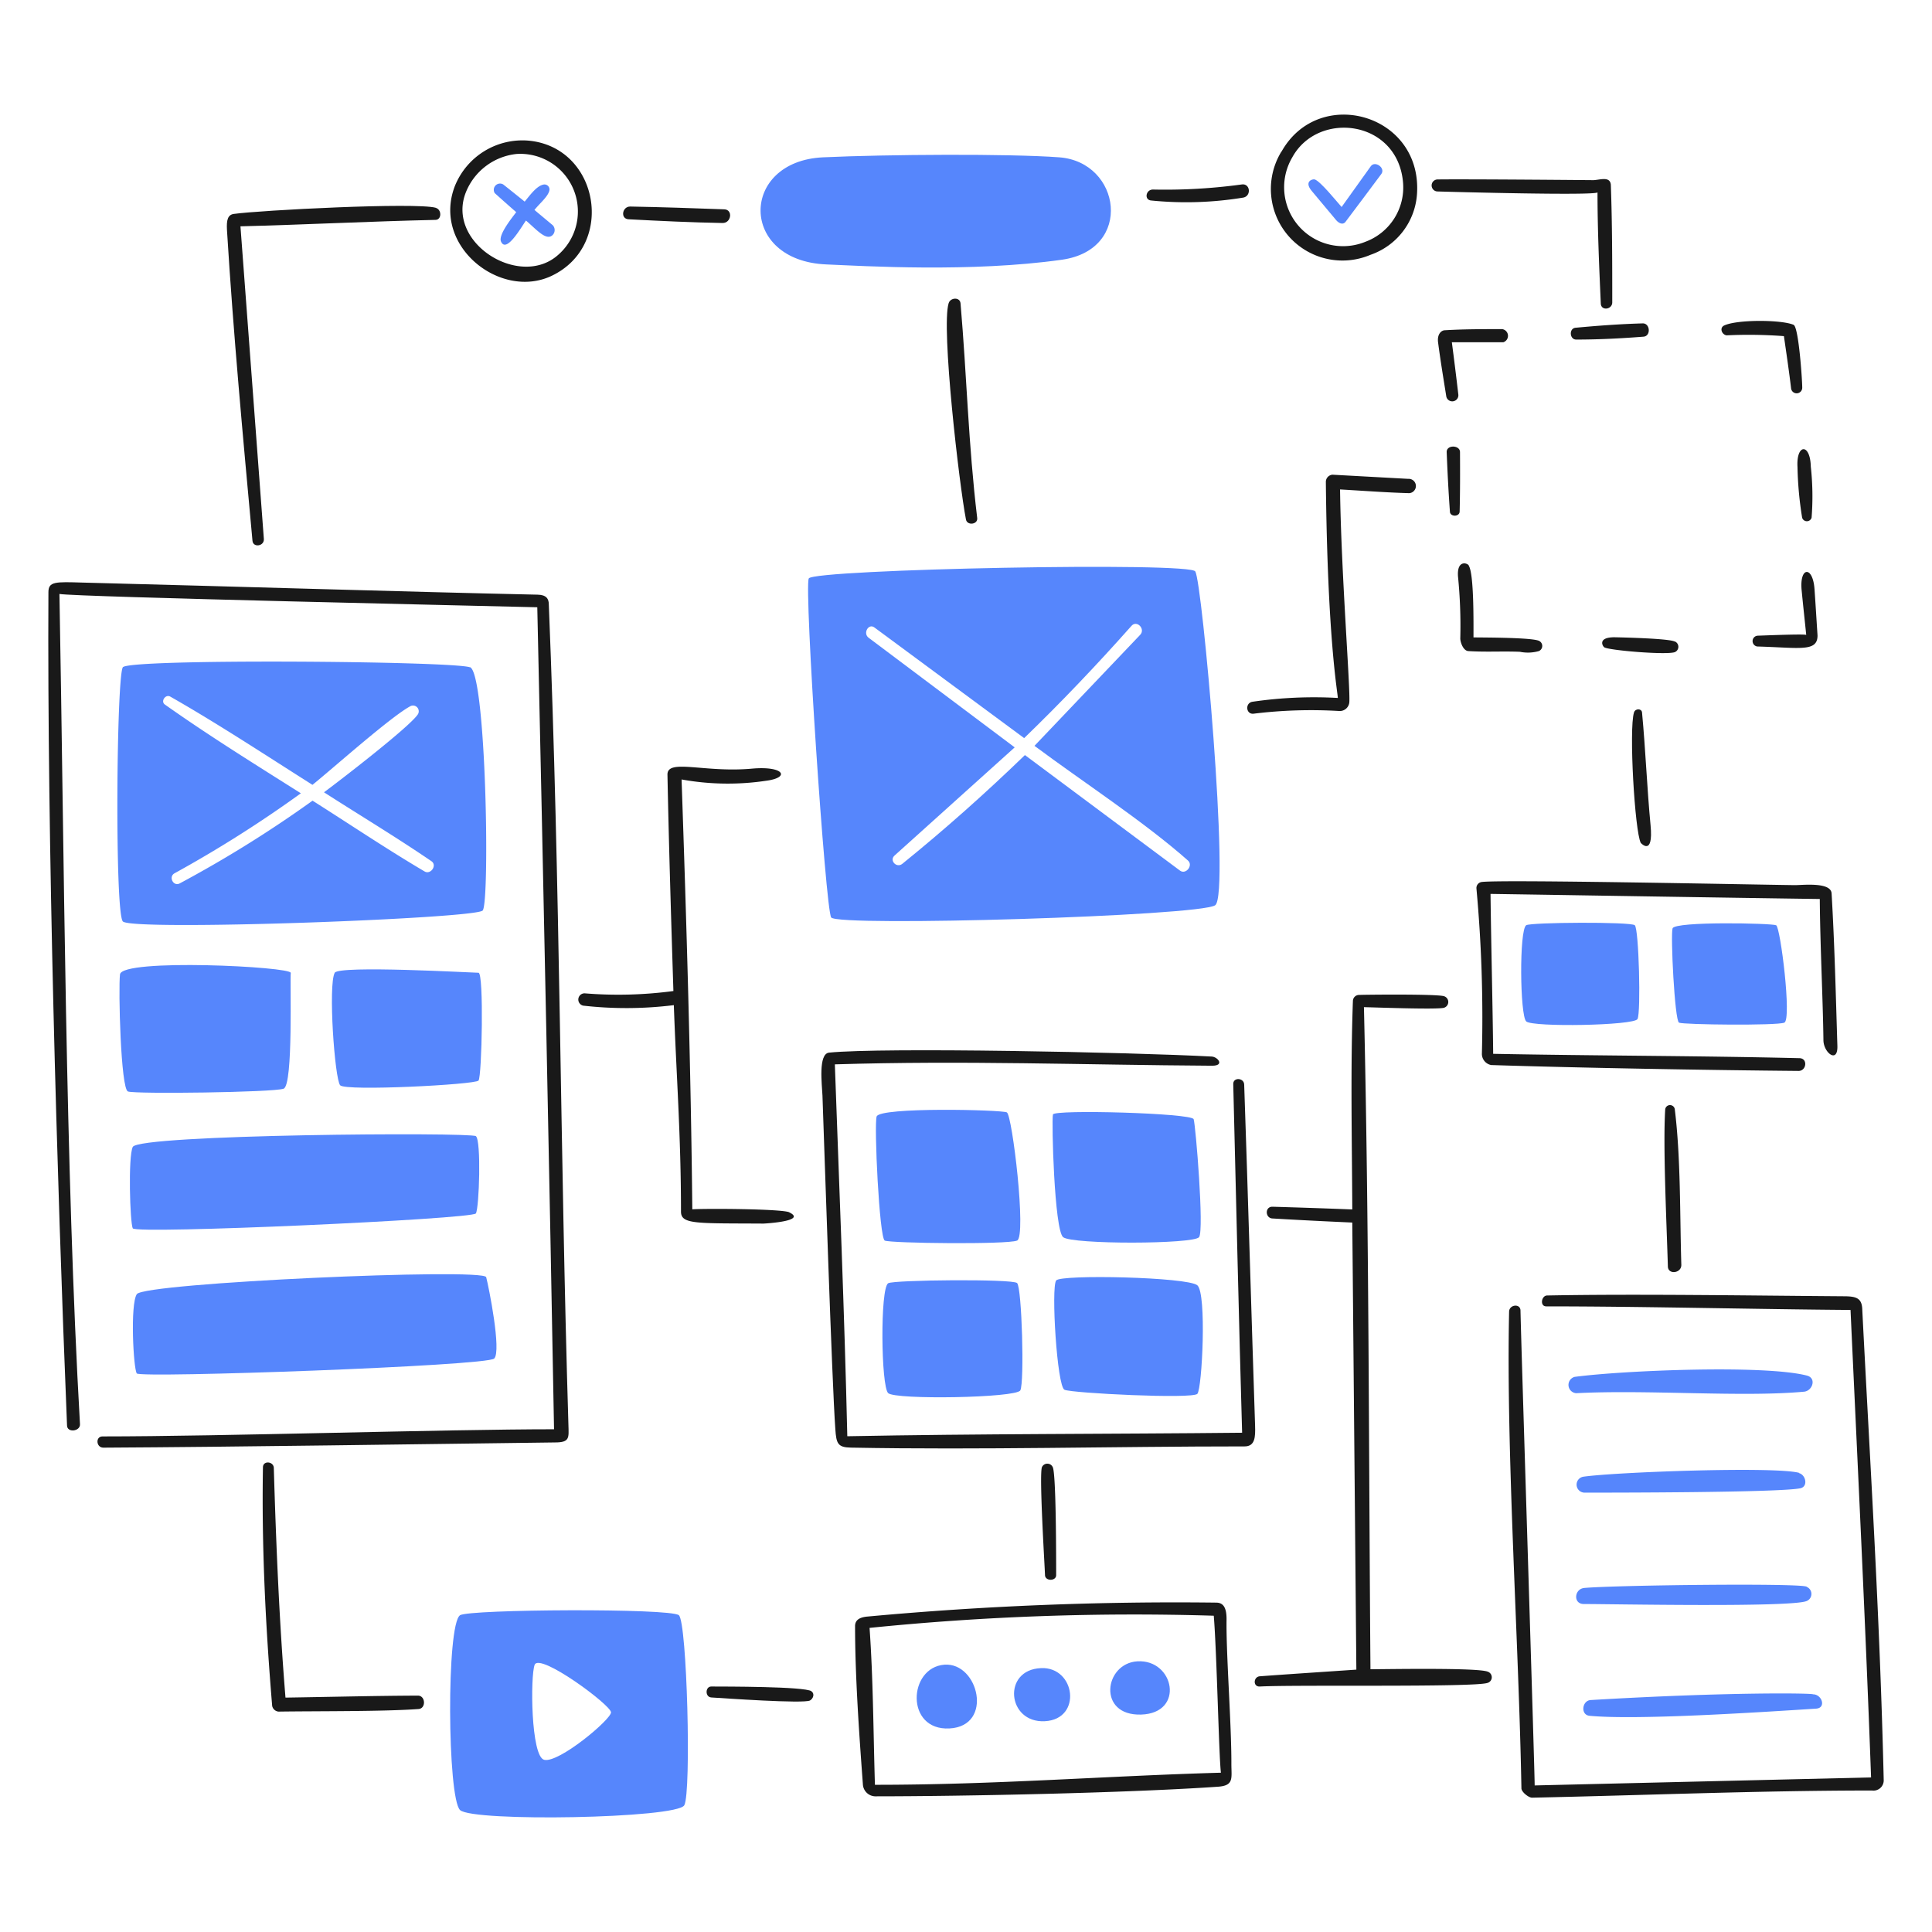 <svg viewBox="0 0 200 200" xmlns="http://www.w3.org/2000/svg" height="300" width="300"><path d="M57.354,147.957c-11.277,0-34.462.741-46.748.741-.741,0-.659,1.163.089,1.163,13.923-.074,32.447-.363,46.77-.54,1.527,0,1.416-.483,1.379-1.779-.867-28.438-.838-55.573-2.031-84.96,0-.578-.237-1.007-1.163-1.022-13.76-.3-31.417-.852-47.126-1.252-2.771-.082-3.512-.126-3.512.993-.133,25.378.867,60.418,1.927,86.256,0,.793,1.378.623,1.341-.118C6.761,120.956,6.65,88.516,6.153,61.486c1.578.311,45.533,1.274,49.467,1.378C56.235,90.6,56.917,123.624,57.354,147.957Z" fill="#191919"></path><path d="M86.423,110.182c13.53-.415,25.593.059,39.056.141,1.319,0,.593-.911-.037-.949-8.38-.452-34.085-.963-39.612-.407-1.149.112-.741,3.312-.689,4.446.17,4.7.985,29.788,1.333,34.544.1,1.482.252,1.875,1.608,1.9,13.485.252,27.216-.126,40.754-.126,1.1,0,1.126-.986,1.089-2.156-.37-11.115-.741-24.149-1.127-35.277,0-.741-1.155-.808-1.133-.075.289,11.626.585,24.659.918,36.093-13.529.14-27.311.1-40.871.363C87.415,135.82,86.882,122.986,86.423,110.182Z" fill="#191919"></path><path d="M152.843,92a146.027,146.027,0,0,1,.563,17.046,1.177,1.177,0,0,0,.964,1.207c9.322.3,22.488.526,31.817.609.822,0,.978-1.3.1-1.32-10.373-.251-21.037-.245-31.714-.451-.045-4.661-.215-11.53-.274-16.554,10.247.156,24.3.393,34.085.527.037,4.868.325,10.373.377,14.6,0,1.3,1.482,2.468,1.446.645-.164-5.269-.29-10.552-.6-15.82-.067-1.23-3.09-.845-3.853-.86-4.92-.066-30.284-.592-32.366-.326A.629.629,0,0,0,152.843,92Z" fill="#191919"></path><path d="M157.4,135.657c-.014-.741-1.163-.615-1.178.126-.319,14.589,1,34.084,1.275,49.342,0,.378.741.97,1.1.97,11.67-.245,23.555-.741,35.2-.741A1.06,1.06,0,0,0,195,184.228c-.4-17.147-1.43-33.032-2.223-48.764-.059-1.126-.7-1.267-1.89-1.274-9.447-.066-21.443-.26-30.721-.082-.607,0-.784,1.127-.1,1.127,9.855,0,21.807.3,31.5.371.741,16.122,1.541,32.261,2.127,48.392l-34.826.83C158.919,184.746,157.47,139.289,157.4,135.657Z" fill="#191919"></path><path d="M83.984,175.076h.023c-.742-.5-8.936-.481-10.374-.488-.637,0-.659,1.089,0,1.133,1.223.074,9.588.667,10.218.311C84.177,175.847,84.377,175.336,83.984,175.076Z" fill="#191919"></path><path d="M81.7,125.5h.014c-.741-.363-8.655-.407-10.047-.311-.142-14.367-.609-30.01-1.111-44.5a26.84,26.84,0,0,0,8.712.141c2.587-.326,1.912-1.564-1.437-1.26-4.927.445-8.773-1.074-8.736.63.149,7.462.379,14.923.615,22.392a43.043,43.043,0,0,1-9.195.237.645.645,0,0,0-.142,1.275,39.842,39.842,0,0,0,9.382-.052c.251,7.128.741,13.493.741,21.377,0,1.341,1.629,1.193,8.528,1.237C79.19,126.661,83.6,126.417,81.7,125.5Z" fill="#191919"></path><path d="M99.434,31.4c-.057-.663-1.04-.617-1.23-.015-.793,2.519,1.1,18.85,1.793,22.4.126.651,1.245.511,1.163-.156C100.234,45.91,100.086,38.945,99.434,31.4Z" fill="#191919"></path><path d="M43.253,175.529c-4.564.018-9.129.14-13.7.207-.645-7.906-.971-15.827-1.208-23.756,0-.7-1.111-.822-1.125-.089-.142,8.247.273,16.487.955,24.7a.739.739,0,0,0,.652.593c3.978-.059,10.884,0,14.494-.266C44.12,176.87,44.061,175.525,43.253,175.529Z" fill="#191919"></path><path d="M45.091,21.51h.029c-2.1-.578-18.22.252-20.924.637-.616.089-.759.631-.7,1.66C24.154,34.55,25.158,45.3,26.136,55.98c.067.741,1.231.571,1.179-.185q-1.2-16.182-2.423-32.366c6.714-.17,13.466-.518,20.2-.667C45.729,22.748,45.75,21.68,45.091,21.51Z" fill="#191919"></path><path d="M107.859,151.884c-.3.823.3,10.373.319,11.167.016.652,1.163.644,1.155,0,0-1.675,0-10.374-.347-11.16A.615.615,0,0,0,107.859,151.884Z" fill="#191919"></path><path d="M65.067,22.7c3.238.17,6.483.329,9.73.385.911.015,1.1-1.381.185-1.415-3.245-.121-6.492-.23-9.744-.289C64.4,21.377,64.2,22.651,65.067,22.7Z" fill="#191919"></path><path d="M128.554,19.094a58.4,58.4,0,0,1-9.2.527c-.741,0-.934,1.067-.185,1.134a36.378,36.378,0,0,0,9.529-.3C129.554,20.3,129.435,18.975,128.554,19.094Z" fill="#191919"></path><path d="M169.982,73.749c-.045-.423-.7-.423-.83,0-.541,1.7.081,12.329.7,13.508,0,0,1.328,1.482,1.015-1.816C170.494,81.551,170.352,77.639,169.982,73.749Z" fill="#191919"></path><path d="M174.05,130.922c-.156-5.127-.052-11.063-.675-16.072v-.014a.5.5,0,0,0-.992,0c-.245,3.8.155,12.048.274,16.249C172.657,131.989,174.079,131.826,174.05,130.922Z" fill="#191919"></path><path d="M164.95,18.65c-.1,0-12.418-.115-16.1-.074a.623.623,0,1,0,0,1.245c1.711.052,16.085.437,16.523.1,0,3.831.171,7.676.341,11.508.037.777,1.186.622,1.186-.126,0-4.061,0-8.151-.148-12.2C166.649,18.221,165.619,18.626,164.95,18.65Z" fill="#191919"></path><path d="M154.013,173.053c-1-.429-10.417-.259-12.143-.251-.186-22.822-.142-45.733-.675-68.54.585,0,7.613.275,8.292.059a.625.625,0,0,0,0-1.193c-.747-.242-8.263-.162-8.774-.133a.641.641,0,0,0-.66.607c-.261,7.191-.095,14.4-.065,21.6q-4.136-.163-8.277-.282c-.786,0-.741,1.171,0,1.215,2.756.164,5.52.3,8.277.423l.422,46.281c-3.327.23-6.669.444-9.989.689-.674.045-.741,1.1,0,1.06,3.557-.2,22.148.1,23.555-.371A.608.608,0,0,0,154.013,173.053Z" fill="#191919"></path><path d="M138.579,73.6a.994.994,0,0,0,1.1-.876c.131-1.3-.847-13.431-.957-22.057,2.386.134,4.772.319,7.159.385a.742.742,0,0,0-.1-1.481l-7.847-.43a.746.746,0,0,0-.682.741c.17,16.466,1.238,21.825,1.238,22.37a44,44,0,0,0-8.832.393c-.785.118-.689,1.326.111,1.237A48.831,48.831,0,0,1,138.579,73.6Z" fill="#191919"></path><path d="M151.139,46.8c0-.741-1.408-.778-1.378.007.081,2.045.185,4.1.333,6.143,0,.563.993.585,1.008,0C151.154,50.9,151.15,48.852,151.139,46.8Zm-.208,12.863a51.412,51.412,0,0,1,.237,6.424c0,.415.312,1.275.824,1.312,1.882.118,3.467,0,5.349.074A4.149,4.149,0,0,0,159.3,67.4a.579.579,0,0,0,.044-1.045c-.629-.363-5.675-.356-6.809-.371,0-1.407.059-6.52-.481-7.409C152.051,58.337,150.806,57.814,150.931,59.663Zm22.437,6.75c-.6-.311-5.187-.422-6.239-.444-1.726,0-1.26.889-1.059,1.037.444.319,6.49.822,7.314.5a.6.6,0,0,0,0-1.1Zm8.595-.607a.558.558,0,0,0-.535.589.564.564,0,0,0,.477.529c4.407.123,6.245.595,6.245-1.141-.111-1.711-.192-3.067-.311-4.779-.17-2.467-1.577-2.356-1.333.111.148,1.534.318,3.075.474,4.609C186.684,65.61,182.288,65.8,181.963,65.806Zm5.491-17.495c-.056-2.462-1.519-2.378-1.378.037a37.048,37.048,0,0,0,.481,5.246.511.511,0,0,0,.978,0A28.147,28.147,0,0,0,187.454,48.311ZM185.69,33.633c-1.245-.549-5.853-.571-7.2.059-.533.252-.237.963.252,1.022a48.658,48.658,0,0,1,5.928.082c.259,1.793.526,3.586.741,5.387a.579.579,0,0,0,1.156-.06c0-.807-.371-6.268-.89-6.49Zm-15.641-.156c-2.32.066-4.646.237-6.951.452-.7.067-.622,1.237.082,1.223,2.311,0,4.646-.119,6.957-.3C170.923,34.788,170.826,33.455,170.049,33.477ZM155.5,34.07c-1.979,0-3.964,0-5.928.118-.348,0-.822.386-.7,1.275.245,1.874.548,3.7.852,5.6a.632.632,0,0,0,1.238-.251q-.312-2.691-.667-5.38h5.32A.7.7,0,0,0,155.5,34.07Z" fill="#191919"></path><path d="M56.3,19.1c-.743.115-1.445,1.126-1.986,1.771q-1.111-.9-2.223-1.779a.646.646,0,0,0-.875.9c.741.667,1.482,1.327,2.223,1.971-.4.534-1.874,2.342-1.578,3.031.541,1.267,2.053-1.4,2.586-2.164,1.1.934,2.119,2.171,2.779,1.482a.74.74,0,0,0,0-.993l-1.9-1.585c.593-.741,1.445-1.408,1.556-2.068A.519.519,0,0,0,56.3,19.1Z" fill="#5686fc"></path><path d="M54.724,14.56a7.534,7.534,0,0,0-7.632,4.69c-2.416,6.225,4.749,11.856,10.055,9.285C63.771,25.334,61.986,15.234,54.724,14.56Zm2.823,12.019c-4,3.163-11.367-1.527-9.322-6.669a6.364,6.364,0,0,1,5.261-3.972,5.965,5.965,0,0,1,4.061,10.641Z" fill="#191919"></path><path d="M132.659,15.679a7.409,7.409,0,0,0,9.211,10.7,7.165,7.165,0,0,0,4.823-6.387c.474-8.232-10.189-11.166-14.034-4.29Zm8.736,9.329a6.1,6.1,0,0,1-7.617-8.722c2.675-4.89,10.959-3.882,11.47,2.668A6,6,0,0,1,141.4,25.008Z" fill="#191919"></path><path d="M138.883,21.429c-.481-.534-2.186-2.66-2.778-2.853-.23-.074-1.142.2-.319,1.185l2.534,3.031c.245.289.682.541.963.178,1.238-1.652,2.483-3.3,3.705-4.95.474-.63-.644-1.422-1.082-.815Z" fill="#5686fc"></path><path d="M83.725,59.878c-.5.948,1.734,34.277,2.319,35.1.741.978,38.191-.141,39.754-1.268s-1.356-33.551-2.06-34.536C123.738,58.128,84.224,58.925,83.725,59.878Zm38.427,30.246L106.1,78.165c-4.068,3.934-8.3,7.706-12.7,11.263-.585.466-1.363-.349-.8-.86l12.441-11.2Q97.471,71.7,89.92,66.02c-.623-.466,0-1.533.607-1.059l15.494,11.448c3.831-3.705,7.551-7.61,11.115-11.626.555-.63,1.482.348.881.948L107.088,77.209c4.965,3.7,11.337,7.847,15.872,11.856C123.567,89.568,122.76,90.584,122.152,90.124Z" fill="#5686fc"></path><path d="M48.655,69.081c-1.689-.652-35.4-.919-35.944,0-.652,1.126-.838,25.274,0,26.3s36.507-.281,37.256-1.126.37-24.519-1.312-25.193Zm-4.7,21.132c-3.938-2.323-7.735-4.883-11.6-7.328a123.347,123.347,0,0,1-13.738,8.558c-.667.371-1.208-.682-.541-1.045a126.19,126.19,0,0,0,13.071-8.276c-4.69-2.964-9.559-5.987-14.078-9.188-.467-.326.066-1.1.555-.823,4.935,2.808,9.9,6.084,14.723,9.136,2.09-1.682,8.233-7.165,10.181-8.165a.594.594,0,0,1,.741.845c-.793,1.281-8.469,7.165-9.729,8.091,3.7,2.379,7.492,4.653,11.115,7.128C45.291,89.576,44.578,90.579,43.957,90.213Z" fill="#5686fc"></path><path d="M12.422,100.869c.2-1.677,17.783-.808,17.679-.149s.282,11.6-.741,11.982-15.368.57-16.116.288S12.244,102.364,12.422,100.869Z" fill="#5686fc"></path><path d="M34.651,100.7c.434-.787,14.323,0,14.886,0s.348,10.737,0,11.16-13.76,1.118-14.323.488S33.957,101.955,34.651,100.7Z" fill="#5686fc"></path><path d="M13.74,118.733c.613-1.313,34.959-1.541,35.523-1.119s.348,7.41,0,8-35.241,2.171-35.523,1.541S13.25,119.784,13.74,118.733Z" fill="#5686fc"></path><path d="M14.163,133.968c.78-1.17,35.907-2.734,36.167-1.756s1.6,7.654.83,8.424-36.649,2.038-37,1.542S13.461,135.021,14.163,133.968Z" fill="#5686fc"></path><path d="M90.75,115.577c.328-.993,12.915-.7,13.478-.423s2.053,12.849,1.06,13.271-13.138.282-13.7,0S90.47,116.422,90.75,115.577Z" fill="#5686fc"></path><path d="M173.146,96.1c.259-.741,10.277-.533,10.722-.318s1.63,9.766.844,10.084-10.447.215-10.9,0S172.923,96.734,173.146,96.1Z" fill="#5686fc"></path><path d="M109,115.369c-.154.673.141,11.93,1.052,12.7s13.545.741,14.078,0-.355-11.581-.563-12.212S109.122,114.834,109,115.369Z" fill="#5686fc"></path><path d="M91.943,132.841c-.846.525-.741,10.67,0,11.375s13.241.5,13.678-.283.163-10.67-.334-11.114S92.505,132.492,91.943,132.841Z" fill="#5686fc"></path><path d="M157.993,95.778c-.735.469-.652,9.343,0,9.958s11.159.43,11.522-.244.141-9.344-.282-9.714S158.471,95.473,157.993,95.778Z" fill="#5686fc"></path><path d="M109.333,132.552c-.534.735.089,10.959.86,11.315s13.271.978,13.759.422.979-10.373,0-11.233S109.8,131.91,109.333,132.552Z" fill="#5686fc"></path><path d="M85.2,16.286c6.668-.308,19.265-.385,24.452,0,6.4.475,7.72,9.552.281,10.6-9.387,1.333-20.5.652-24.355.489C76.464,27.023,76.567,16.686,85.2,16.286Z" fill="#5686fc"></path><path d="M187.053,142.4c-4.4-1.139-19.057-.534-24.043.133a.86.86,0,0,0,.163,1.69c7.476-.386,17.109.437,23.585-.156C187.625,143.986,188.076,142.665,187.053,142.4Zm-22.384,33.588c-.9.051-1.082,1.541-.119,1.63,4.891.467,17.577-.363,23.459-.741,1.068-.074.6-1.482-.325-1.482C187.684,175.278,179.02,175.133,164.669,175.988Zm-.675-11.6c-1.029.1-1.162,1.645-.058,1.659,2.964,0,21.058.363,23.037-.289a.794.794,0,0,0,.066-1.482C187.039,163.862,167.374,164.085,163.994,164.385Zm22.238-11.923c-2.557-.674-18.917-.081-22.3.4a.83.83,0,0,0,.089,1.653c2.63,0,19.94,0,22.311-.445.874-.148.622-1.393-.1-1.578Z" fill="#5686fc"></path><path d="M125.649,167.259c.312,3.705.534,14.7.741,16.25-12.07.34-23.421,1.259-35.818,1.252-.163-5.349-.178-10.929-.555-16.242A270.771,270.771,0,0,1,125.649,167.259Zm1.823,15.294c.01-4.142-.556-11.367-.5-14.93,0-1.082-.259-1.7-1.037-1.72a346.946,346.946,0,0,0-36.085,1.438c-.593.051-1.326.207-1.334.978,0,5.186.423,11.174.807,16.353a1.314,1.314,0,0,0,1.253,1.283c9.21,0,26.178-.349,35.5-.994C127.776,184.843,127.468,184.073,127.472,182.553Z" fill="#191919"></path><path d="M70.277,167.207c-.843-.743-21.7-.622-22.652,0-1.43.935-1.311,18.925,0,20.17s22.481.874,23.215-.5S71.123,167.954,70.277,167.207ZM56.331,182.175c-1.379-.345-1.437-8.669-.985-9.833.511-1.3,7.906,4.172,7.906,4.92S57.827,182.549,56.331,182.175Z" fill="#5686fc"></path><path d="M97.767,172.328c3.534-.262,5.127,6.357.526,6.6S94.01,172.606,97.767,172.328Zm19.969-.348c3.824-.235,4.949,5.372.393,5.512S114.3,172.19,117.736,171.98Zm-9.981.7c3.594-.154,4.3,5.3.4,5.5S103.732,172.855,107.755,172.684Z" fill="#5686fc"></path></svg>